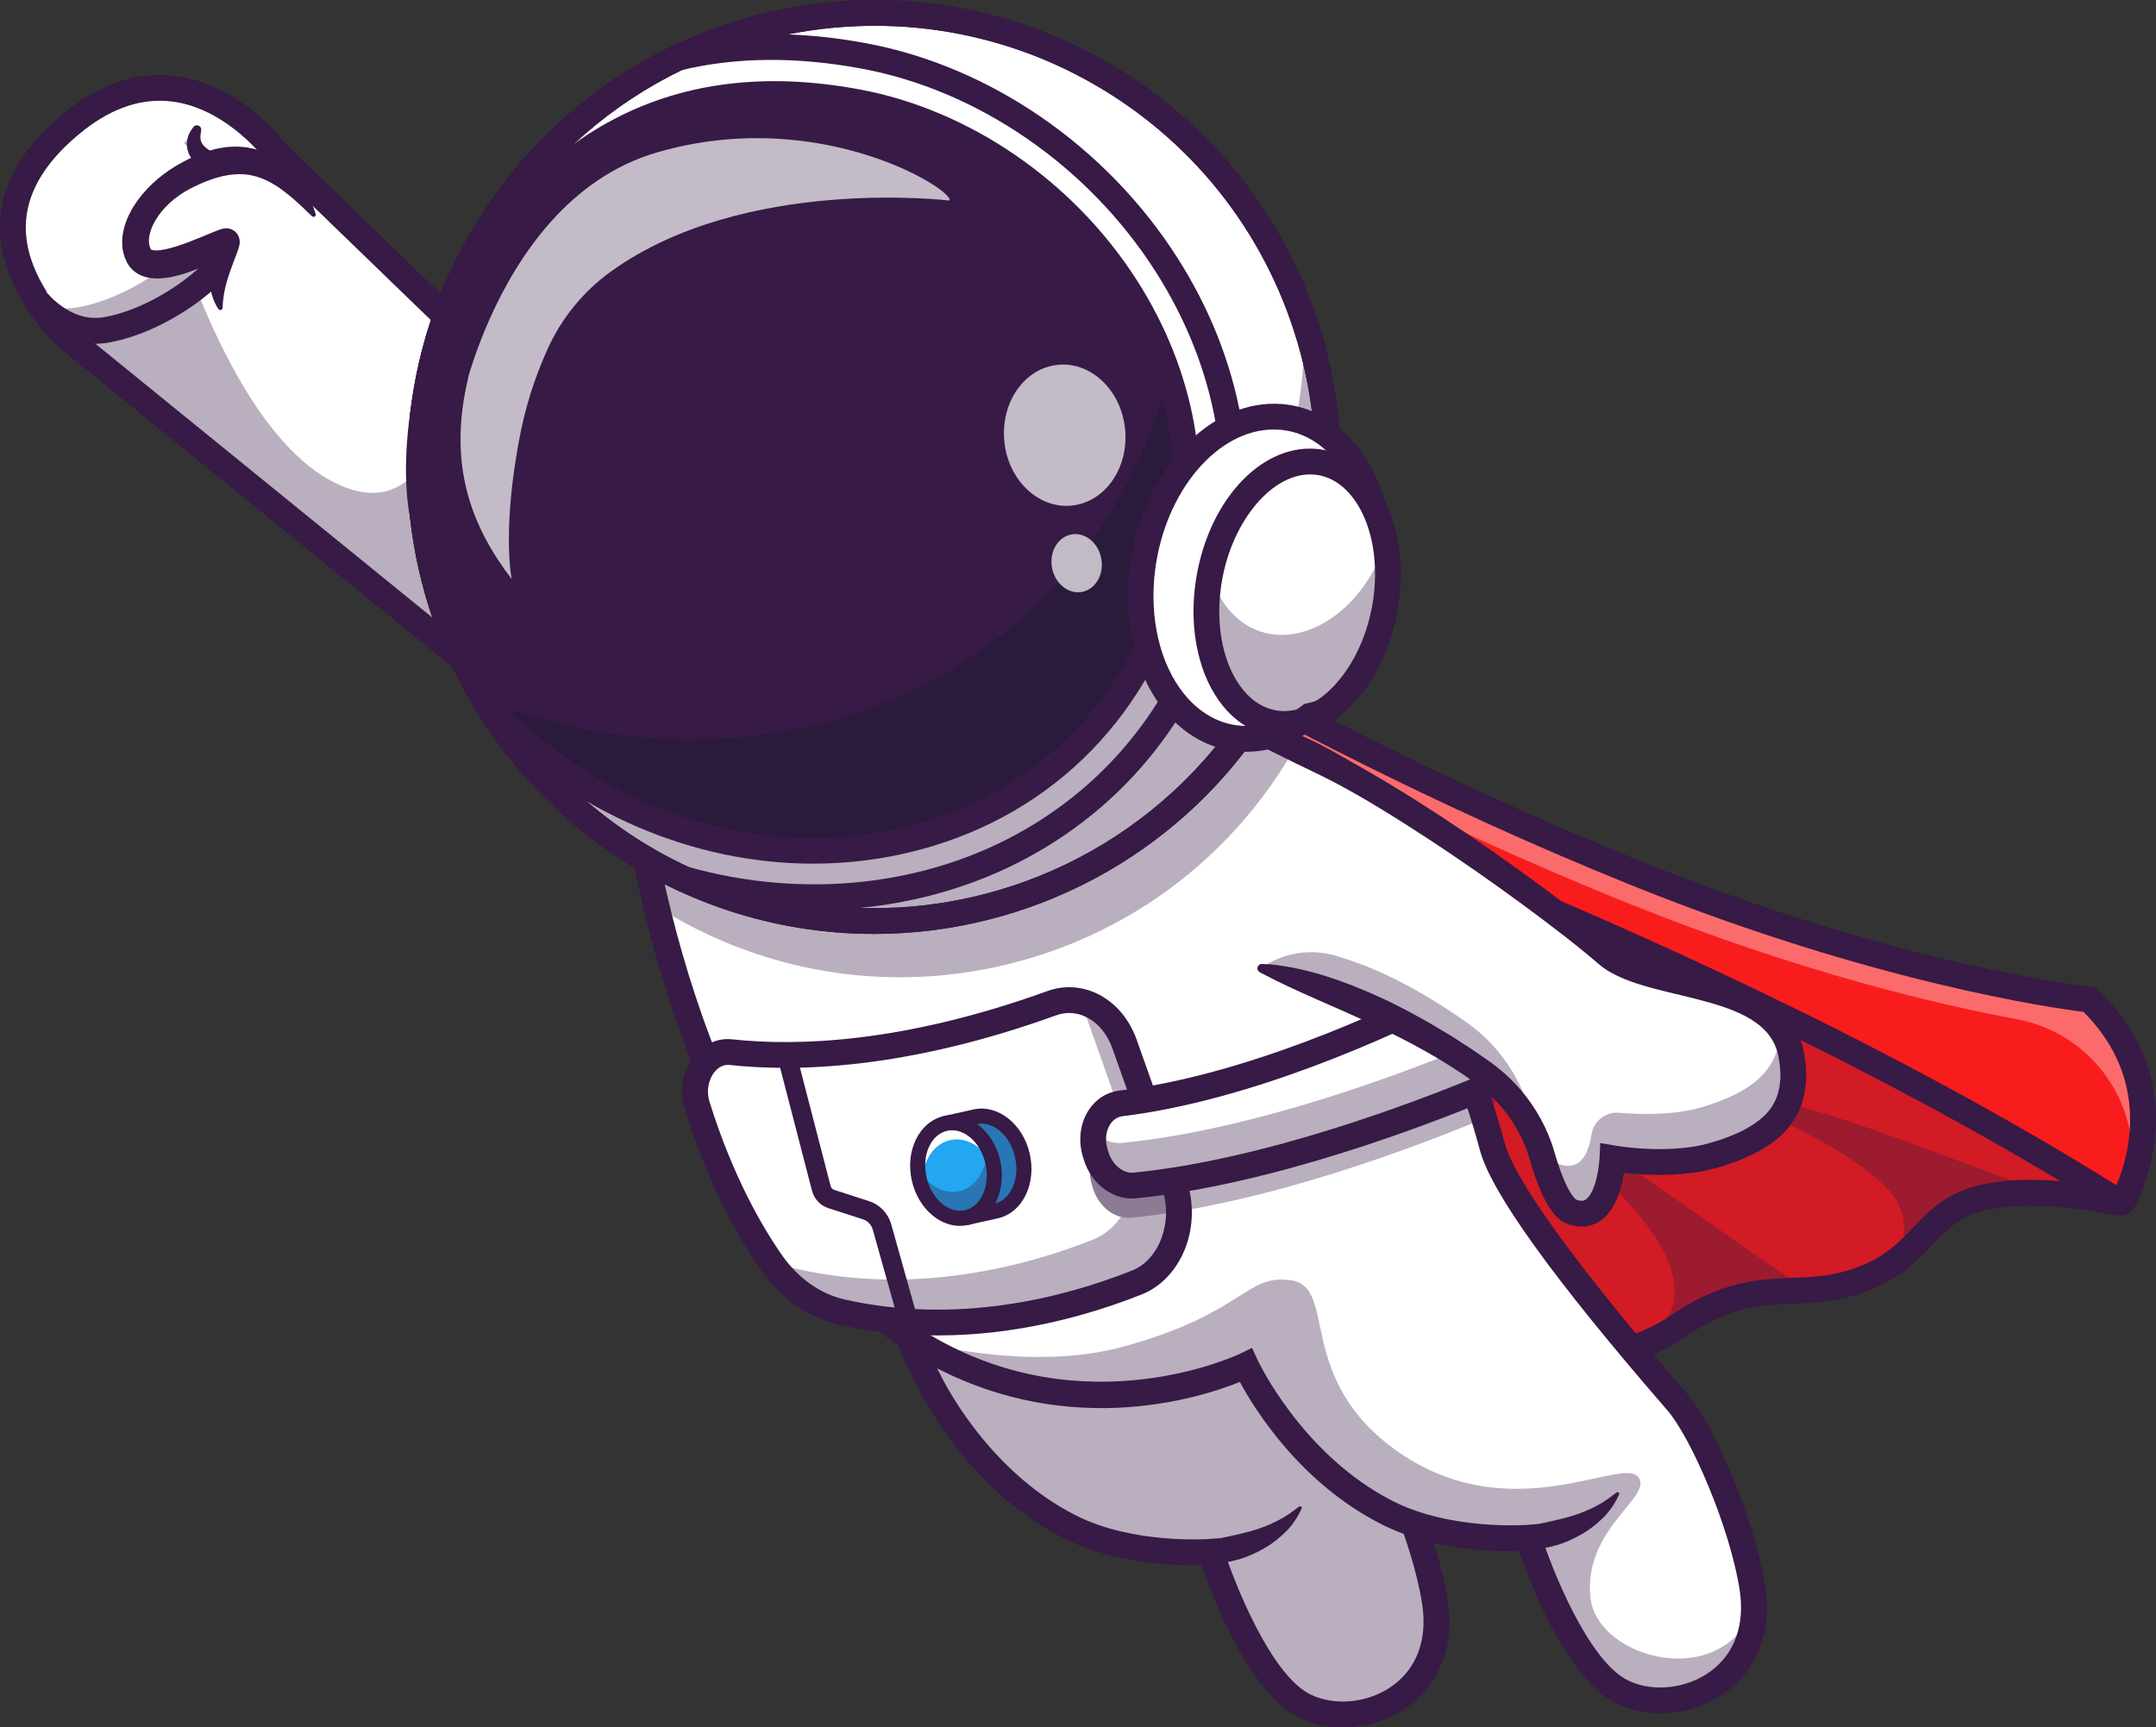 <?xml version="1.0" encoding="UTF-8"?>
<svg id="Layer_2" data-name="Layer 2" xmlns="http://www.w3.org/2000/svg" viewBox="0 0 2856.49 2289.19">
  <rect x="0" y="0" width="2856.49" height="2289.19" fill="#333333" stroke="none"/>
  <defs>
    <style>
      .cls-1 {
        opacity: .35;
      }

      .cls-1, .cls-2, .cls-3 {
        fill: none;
      }

      .cls-2 {
        opacity: .7;
      }

      .cls-4 {
        fill: #f91c1c;
      }

      .cls-5 {
        fill: #fff;
      }

      .cls-6 {
        fill: #111a28;
      }

      .cls-7 {
        fill: #22a7f0;
      }

      .cls-8 {
        fill: #371a45;
      }

      .cls-3 {
        opacity: .2;
      }
    </style>
  </defs>
  <g id="Layer_1-2" data-name="Layer 1">
    <g>
      <path class="cls-4" d="m2801.09,1593.08c-16.4-3.42-51.22-9.91-89.75-11.83-41.27-2.05-86.85,1.11-118.68,18.75-32.25,17.86-47.85,46.05-79.42,69.98-14.61,11.11-32.64,21.27-57.33,29.14-22.04,7.01-41.87,9.36-61.22,10.51-51.69,3.12-99.75-2.18-176.26,50.75-7.65,5.3-16.87,10.34-27.17,15.04-2.86,1.37-5.85,2.65-8.89,3.93-.17.09-.34.17-.47.21-71.51,30.2-182.2,48.1-182.2,48.1l-569.54-889.17,1255.75,462.31,119.57,185.87c2.01,3.16-.73,7.22-4.4,6.41Z"/>
      <g class="cls-3">
        <path class="cls-8" d="m2801.09,1593.08c-16.4-3.42-51.22-9.91-89.75-11.83-41.27-2.05-86.85,1.11-118.68,18.75-32.25,17.86-47.85,46.05-79.42,69.98-14.61,11.11-32.64,21.27-57.33,29.14-22.04,7.01-41.87,9.36-61.22,10.51-51.69,3.12-99.75-2.18-176.26,50.75-7.65,5.3-16.87,10.34-27.17,15.04-2.86,1.37-5.85,2.65-8.89,3.93-.17.09-.34.17-.47.21-71.51,30.2-182.2,48.1-182.2,48.1l-569.54-889.17,1255.75,462.31,119.57,185.87c2.01,3.16-.73,7.22-4.4,6.41Z"/>
      </g>
      <g class="cls-1">
        <path class="cls-8" d="m2711.34,1581.25c-41.27-2.05-86.85,1.11-118.68,18.75-32.25,17.86-47.85,46.05-79.42,69.98,9.7-22.09,19.01-60.02-10.08-91.76-54.85-59.85-168.15-100.14-167.38-110.56,2.43-32.72,240.68,65.96,375.55,113.59Z"/>
      </g>
      <g class="cls-1">
        <path class="cls-8" d="m2394.7,1709.62c-51.69,3.12-99.75-2.18-176.26,50.75-7.65,5.3-16.87,10.34-27.17,15.04-3.2,1.24-6.19,2.52-8.89,3.93-.17.09-.34.17-.47.21,13.2-20.21,51.78-38.32,30.93-100.78-25.67-77.02-140.42-160.24-137.94-170.37,6.66-27.38,189.04,116.16,319.8,201.21Z"/>
      </g>
      <path class="cls-8" d="m1991.36,1846.32l-603.01-941.45,1308.85,481.85,122.66,190.7h0c4.67,7.25,4.53,16.53-.36,23.64-4.88,7.09-13.49,10.52-21.91,8.76-65.67-13.83-151.81-19.74-196.64,5.12-16.12,8.93-27.6,20.91-40.89,34.79-22.11,23.07-47.16,49.23-98.97,65.68-31.65,10.05-58.84,11.14-85.14,12.18-43.71,1.74-85,3.39-147.8,46.85-62.64,43.35-219.09,69.02-225.72,70.09l-11.07,1.79Zm-519.38-874.24l535.98,836.8c36.39-6.59,153.26-29.69,200.73-62.54,70.97-49.11,119.22-51.03,165.88-52.89,25.15-1,48.9-1.95,76.16-10.61,43.5-13.82,63.48-34.67,84.64-56.75,13.94-14.55,28.35-29.59,49-41.04,53.33-29.57,137.55-22.75,190.64-14.17l-100.37-156.04-1202.67-442.76Zm1319.11,623.79s.02.03.03.05l-.03-.05Z"/>
      <path class="cls-4" d="m1593.67,1026.67s680.16,229.1,1217.38,568.66c0,0,86.27-146.29-42.7-270.65,0,0-246.42-25.33-595.35-165.35-338.78-135.95-602.14-291.15-602.14-291.15l22.8,158.49Z"/>
      <g class="cls-1">
        <path class="cls-5" d="m2819.38,1578.22c.47-1.93.93-3.89,1.37-5.9,22.51-102.32-45.93-202.69-148.95-221.72-100.49-18.57-284.35-61.11-511.76-152.37-283.49-113.81-514.18-241.03-581.93-279.52l-7.26-50.54s263.37,155.2,602.18,291.18c348.89,139.99,595.34,165.33,595.34,165.33,102.44,98.77,69.08,211.38,51.01,253.54Z"/>
      </g>
      <path class="cls-8" d="m2809.54,1610.67c-4,0-7.96-1.12-11.4-3.29-528.67-333.23-1203.17-562.25-1209.92-564.52l-9.96-3.36-29.36-204.11,30.65,18.06c2.62,1.55,266.24,156.14,599.83,290.01,342.32,137.37,588.29,163.96,590.73,164.21l5.86.61,4.25,4.09c124.92,120.46,62.05,260.06,48.18,286.82-2.74,5.28-7.59,9.19-13.31,10.74-1.82.49-3.69.73-5.55.73Zm-1200.44-596.77c85.45,29.63,700.09,247.71,1194.92,556.82,16.58-39.04,45.81-139.93-43.48-229.76-40.29-5.02-276.67-38.48-593.89-165.77-270.06-108.38-494.67-230.29-573.88-274.82l16.33,113.54Z"/>
      <path class="cls-5" d="m1156.99,1628c36.05,135.85,72.95,199.9,72.95,199.9,0,0,59.73,130.71,187.46,195.45,82.15,41.65,186.89,33.11,186.89,33.11,0,0,53.54,170.19,124.91,204.66,71.37,34.47,191.14-13.19,171.93-137.97-12.79-83.04-65.05-206.71-99.83-246.81-43.53-50.17-223-257.14-244.55-337.41"/>
      <g class="cls-1">
        <path class="cls-8" d="m1156.99,1628c36.05,135.85,72.95,199.9,72.95,199.9,0,0,59.73,130.71,187.46,195.45,82.15,41.65,186.89,33.11,186.89,33.11,0,0,53.54,170.19,124.91,204.66,71.37,34.47,191.14-13.19,171.93-137.97-12.79-83.04-65.05-206.71-99.83-246.81-43.53-50.17-223-257.14-244.55-337.41"/>
      </g>
      <path class="cls-8" d="m1779.21,2289.19c-20.03,0-39.79-4.16-57.44-12.69-66.55-32.14-114.92-159.41-129.63-202.35-31.93.85-113.83-.77-182.46-35.56-128.02-64.89-189.4-191.04-194.94-202.88-4.38-7.81-39.63-72.84-74.26-203.33-2.42-9.12,3.01-18.48,12.13-20.9,9.11-2.42,18.48,3.01,20.9,12.13,34.9,131.5,70.89,195.14,71.25,195.76l.73,1.41c.57,1.24,59.03,126.17,179.64,187.31,76.96,39.01,176.77,31.39,177.77,31.32l13.59-1.11,4.1,13.01c14.3,45.39,63.02,168.8,116.04,194.4,32.96,15.92,77.92,10.81,109.33-12.42,31.75-23.48,45.34-61.68,38.27-107.56-12.65-82.17-64.14-201.66-95.85-238.21-149.67-172.54-233.16-288.33-248.14-344.18-2.45-9.11,2.96-18.49,12.08-20.93,9.12-2.44,18.49,2.96,20.93,12.08,7.67,28.59,49.18,109.57,240.95,330.64,38.84,44.77,91.23,173.66,103.82,255.41,12.27,79.66-27.15,122.06-51.73,140.24-25.28,18.7-56.49,28.4-87.08,28.4Z"/>
      <path class="cls-5" d="m1174.46,984.29L365.84,202.14S249.23,42.16,100.4,159.32c-146.08,114.99-66.13,230.68-14.84,285.07l757.52,615.67s60.63,533.53,380.23,723.58c217.19,129.15,427.28,25.58,427.28,25.58,0,0,59.73,130.71,187.46,195.45,82.16,41.65,186.89,33.11,186.89,33.11,0,0,53.54,170.19,124.91,204.66,71.37,34.47,191.14-13.19,171.93-137.97-12.79-83.04-65.05-206.71-99.83-246.81-43.53-50.17-223-257.14-244.55-337.41-116.59-434.36-440.46-627.54-440.46-627.54l-362.47,91.57Z"/>
      <path class="cls-5" d="m2323.83,2129.43c.68,106.07-107.61,145.08-174,112.99-71.34-34.43-124.91-204.63-124.91-204.63,0,0-104.71,8.54-186.86-33.11-127.73-64.76-187.46-195.44-187.46-195.44,0,0-210.1,103.55-427.28-25.59-3.25-1.92-6.49-3.93-9.7-5.94-208.3-130.51-303.74-407.85-344.11-576.93-19.95-83.56-26.44-140.72-26.44-140.72l-113.17-91.98-109.49-88.99L85.57,444.39c-.73-.77-1.45-1.54-2.18-2.35-51.35-55.28-127.01-169.34,17-282.72,148.84-117.18,265.46,42.81,265.46,42.81l270.54,261.7,538.06,520.46,362.48-91.55s41.22,24.61,99.54,75.96c18.11,15.93,37.89,34.47,58.57,55.66,81.85,83.73,178.18,208.9,244.31,379.48,14.18,36.7,27.04,75.49,38.02,116.41,21.57,80.27,201.04,287.25,244.57,337.4,34.77,40.11,87.06,163.79,99.84,246.84,1.37,8.67,2.01,17,2.05,24.95Z"/>
      <g class="cls-1">
        <path class="cls-8" d="m2323.83,2129.43c.68,106.07-107.61,145.08-174,112.99-71.34-34.43-124.91-204.63-124.91-204.63,0,0-104.71,8.54-186.86-33.11-127.73-64.76-187.46-195.44-187.46-195.44,0,0-210.1,103.55-427.28-25.59-3.25-1.92-6.49-3.93-9.7-5.94,73.05,17.22,181,32.72,275.54,6.62,161.14-44.43,161.14-97.23,222.23-87.49,61.13,9.7,3.8,131.41,141.02,227.1,147.94,103.21,293.61,7.39,317.36,32.64,23.8,25.25-73.09,68.27-62.5,161.14,9.31,81.38,175.58,124.78,216.55,11.71Z"/>
      </g>
      <g class="cls-1">
        <path class="cls-8" d="m729.91,968.09L85.57,444.39c-.73-.77-1.45-1.54-2.18-2.35l133.29-188.95s86.68,338.51,244.23,394.05c125.43,44.21,142.51-169.43,142.51-169.43l126.49,490.38Z"/>
      </g>
      <path class="cls-8" d="m2199.85,2270.52c-20.03,0-39.79-4.16-57.44-12.69-66.55-32.14-114.92-159.41-129.63-202.35-31.91.9-113.82-.77-182.46-35.56-107-54.24-167.45-151.27-187.65-188.58-53.73,21.74-237.03,80.61-428.09-33-169.51-100.8-266.14-296.05-317.36-442.09-48.64-138.69-66.33-257.46-70.24-287.24L73.9,456.94l-.78-.82C21.56,401.44-3.58,344.03.41,290.09c3.85-52,33.94-100.52,89.42-144.19,46.55-36.65,95.14-51.77,144.4-44.99,81.75,11.27,136.42,79.34,144.46,89.9l800.81,774.59,360.1-90.97,6.08,3.63c3.39,2.02,84.16,50.73,180.26,153.91,88.49,95.02,206.81,256.1,267.95,483.87,7.68,28.61,49.19,109.6,240.95,330.64,38.84,44.77,91.23,173.66,103.82,255.41,12.26,79.66-27.15,122.06-51.73,140.24-25.28,18.7-56.49,28.4-87.07,28.4Zm-162.73-250.85l4.1,12.99c14.3,45.39,63.03,168.8,116.04,194.4,32.96,15.92,77.92,10.81,109.33-12.42,31.75-23.48,45.34-61.68,38.28-107.57-12.65-82.17-64.14-201.66-95.85-238.21-149.66-172.51-233.15-288.31-248.15-344.18-104.77-390.34-383.09-585-426.9-613.6l-364.56,92.1L352.9,213.39l-.87-1.19c-.48-.65-50.4-67.63-122.69-77.47-39.63-5.41-79.47,7.39-118.37,38.02-47.63,37.5-73.36,77.83-76.48,119.86-4.09,55.28,31.66,106.09,62.73,139.25l762.04,619.35.79,6.93c.6,5.25,63.47,527.37,371.99,710.83,206.25,122.64,408.99,25.92,411.01,24.93l15.76-7.72,7.31,15.95c.57,1.24,59.03,126.17,179.64,187.31,76.71,38.88,176.78,31.4,177.78,31.31l13.57-1.09Z"/>
      <path class="cls-5" d="m1561.92,1605.3c.51,41.35-21.02,80.53-55.75,94.28-87.02,34.52-233.34,74.46-390.29,39.3-36.48-8.16-69.51-30.97-93.47-65.19-29.01-41.44-67.75-109.41-98.77-208.69-11.28-36.14,12.77-74.12,44.6-70.7,78.82,8.54,225.05,7.56,425.28-64.89,38.92-14.1,80.4,9.18,96.42,54.34l40.33,113.55,25.12,70.79c4.32,12.17,6.45,24.78,6.54,37.21Z"/>
      <g class="cls-1">
        <path class="cls-8" d="m1561.92,1605.3c.51,41.35-21.02,80.53-55.75,94.28-87.02,34.52-233.34,74.46-390.29,39.3-36.48-8.16-69.51-30.97-93.47-65.19-1.75-2.48-3.5-5.04-5.3-7.73,12.82,7.48,26.53,12.9,40.75,16.06,157,35.16,303.31-4.78,390.33-39.3,14.99-5.94,27.51-16.62,36.91-30.12-16.4-4.23-30.89-18.41-36.95-37.64l-1.15-3.63c-9.95-31.44,6.24-63.01,33.96-66.39,4.53-.56,9.06-1.15,13.59-1.79l-62.5-176.01c25.12,6.02,47.21,26.44,57.89,56.6l40.33,113.55,25.12,70.79c.56,1.54,1.03,3.03,1.5,4.57.38,1.24.77,2.48,1.07,3.72.73,2.52,1.28,5.08,1.79,7.6.21,1.07.43,2.18.6,3.29.26,1.32.43,2.65.6,4.02.21,1.54.38,3.12.51,4.66.17,1.58.26,3.12.34,4.7.09,1.54.13,3.12.13,4.66Z"/>
      </g>
      <path class="cls-8" d="m1242.27,1769.72c-41.89,0-85.56-4.17-130.13-14.16-40.73-9.12-77.57-34.72-103.72-72.09-28.38-40.54-68.95-110.47-101.07-213.36-7.75-24.83-2.76-52.18,13.03-71.4,12.84-15.62,30.96-23.4,49.69-21.39h0c84.59,9.16,225.73,5.48,417.65-63.98,21.37-7.74,44.54-6.61,65.24,3.16,24.21,11.44,43.07,33.28,53.09,61.51l65.45,184.37c21.88,61.63-5.15,131.74-59.02,153.1-68.49,27.16-163.54,54.24-270.21,54.24Zm-278.01-358.54c-8.55,0-14.55,5.66-17.48,9.23-8.43,10.26-11.1,25.77-6.81,39.51,30.82,98.71,69.46,165.39,96.45,203.95,21.25,30.36,50.8,51.08,83.19,58.34,149.58,33.51,289.36-2.44,380.28-38.5,36.62-14.52,55.03-65.87,39.41-109.89l-65.45-184.37c-6.96-19.59-19.56-34.53-35.48-42.05-12.59-5.94-26.08-6.61-39.01-1.93-198.08,71.68-344.78,75.35-432.96,65.82-.73-.08-1.44-.12-2.13-.12Z"/>
      <g class="cls-1">
        <path class="cls-8" d="m1907.95,1361.79c-78.37,39.57-258.55,122.63-426.97,143.16-27.75,3.38-43.94,34.93-33.98,66.39l1.15,3.65c7.78,24.55,29.18,40.86,50.91,38.72,175.71-17.3,375.27-93.43,459.41-128.28,22.53-9.33,32.22-38.97,21.48-65.7l-11.53-28.73c-10.88-27.09-38.35-40.37-60.47-29.2Z"/>
      </g>
      <path class="cls-5" d="m1912.22,1319.07c-78.37,39.57-258.55,122.63-426.97,143.16-27.75,3.38-43.94,34.93-33.98,66.39l1.15,3.65c7.78,24.54,29.18,40.86,50.91,38.72,175.71-17.3,375.27-93.43,459.41-128.28,22.53-9.33,32.22-38.97,21.48-65.7l-11.53-28.73c-10.88-27.09-38.35-40.37-60.47-29.2Z"/>
      <path class="cls-8" d="m1499.55,1588.26c-27.73,0-53.83-20.59-63.41-50.83l-1.16-3.65c-6.79-21.45-4.14-44.7,7.09-62.18,9.59-14.92,24.19-24.27,41.1-26.34,168.01-20.49,350.62-105.75,421.34-141.45h0c13.78-6.96,29.6-7.68,44.54-2.05,17.51,6.6,31.9,21.23,39.49,40.14l11.54,28.73c14.26,35.51.44,74.92-30.8,87.86-79.79,33.05-284.76,111.83-464.27,129.5-1.82.18-3.65.27-5.46.27Zm420.37-253.94c-72.32,36.52-259.25,123.73-432.61,144.87-8.51,1.04-13.67,6.5-16.49,10.89-5.8,9.03-7.02,21.5-3.26,33.38l1.15,3.65c5.27,16.64,19.4,28.21,32.95,26.87,174.95-17.22,376.15-94.6,454.54-127.06,13.78-5.71,19.35-25.65,12.16-43.55l-11.54-28.73c-4.03-10.04-11.26-17.66-19.84-20.9-4.15-1.56-10.49-2.74-17.07.58h0Z"/>
      <g class="cls-1">
        <path class="cls-8" d="m1451.27,1528.59l1.15,3.66c7.8,24.53,29.19,40.87,50.92,38.75,175.71-17.34,375.3-93.46,459.42-128.27,22.52-9.36,32.2-38.97,21.45-65.69l-11.54-28.78c-.29-.77-.63-1.52-.96-2.21-.98,17.94-10.4,33.82-25.78,40.27-84.13,34.81-283.69,111-459.42,128.27-13.64,1.36-27.17-4.61-37.24-15.32-1.73,9.16-1.18,19.28,2,29.34Z"/>
      </g>
      <path class="cls-5" d="m49.76,399.53s36.47,46.02,88.41,38.03c86.33-13.28,206.57-105.64,181.84-170.64-20.53-53.96-79.44-54.06-58.57-96.19"/>
      <g class="cls-1">
        <path class="cls-8" d="m138.15,437.55c-51.95,7.99-88.39-38.02-88.39-38.02l.09-.09c13.93,6.84,31.06,11.28,50.32,8.33,86.34-13.29,206.59-105.6,181.86-170.62-8.8-23.15-24.69-36.4-38.32-47.29l17.73-19.14c-20.89,42.16,38.02,42.25,58.57,96.21,24.74,64.98-95.52,157.34-181.86,170.62Z"/>
      </g>
      <path class="cls-8" d="m63.15,388.92l1.79,2.03c.7.78,1.45,1.57,2.23,2.35,1.5,1.58,3.16,3.1,4.79,4.6,3.32,2.97,6.8,5.79,10.43,8.3,7.23,5.08,14.98,9.13,22.92,11.71,7.95,2.6,16.06,3.7,24.12,3.32l6.04-.54,6.81-1.22c4.56-.98,9.12-2.03,13.67-3.36,18.23-5.21,36.17-13.02,53.21-22.42,17.03-9.43,33.31-20.44,47.99-32.96,14.62-12.48,28.14-26.46,37.27-41.94,4.56-7.68,7.91-15.68,9.54-23.25,1.66-7.63,1.29-14.45-.59-20.64-.3-1.41-1.24-3.56-1.91-5.43-.87-1.85-1.63-3.75-2.63-5.53-1.89-3.63-3.92-7.22-6.47-10.62-4.95-6.9-11.2-13.38-18.33-20.43-3.55-3.56-7.49-7.06-11.33-11.32-3.81-4.29-8.06-8.81-11.22-15.25-1.64-3.07-2.83-6.76-3.53-10.4-.57-3.74-.48-7.51.19-10.94,1.3-6.94,4.64-12.24,8.16-16.73,1.98-2.53,5.63-2.97,8.16-.99,1.78,1.39,2.53,3.61,2.12,5.69l-.07.36c-.93,4.73-1.32,9.28-.51,12.68.82,3.43,2.32,5.53,4.73,7.88,4.83,4.72,13.5,9.65,22.25,15.54,8.91,5.8,18.18,13.04,26.2,22.16,4,4.54,7.72,9.53,10.86,14.88,1.62,2.65,2.97,5.44,4.38,8.21,1.22,2.91,2.57,5.41,3.57,8.98,4.48,13.4,4.26,27.94.93,40.26-3.26,12.45-8.79,23.29-15,33.11-12.58,19.59-28.02,35.6-44.64,49.79-16.65,14.18-34.65,26.34-53.62,36.85-18.99,10.46-39.01,19.25-60.37,25.37-5.33,1.55-10.79,2.83-16.3,4l-8.39,1.5-9.33.89c-12.49.64-25.06-1.16-36.66-4.98-11.63-3.8-22.28-9.47-31.88-16.2-4.83-3.34-9.36-7.02-13.71-10.91-2.16-1.98-4.29-3.95-6.34-6.09-1.03-1.04-2.06-2.12-3.08-3.25-1.07-1.17-1.92-2.13-3.28-3.78-5.97-7.3-4.89-18.05,2.41-24.02,7.13-5.83,17.55-4.94,23.6,1.91l.78.89Z"/>
      <path class="cls-5" d="m415.79,285.01c-49.95-82.88-106.91-87.64-173.78-49.84-48.78,27.58-73.64,76.03-57.73,104.3,19.12,33.99,112.92-22.42,115.95-19.73,3.03,2.69-20.57,48.71-8.09,88.98"/>
      <path class="cls-8" d="m413.35,286.48c-4.46-3.97-8.63-8-12.63-12.06l-6.37-5.68c-2.07-1.9-4.01-3.91-6.15-5.68-8.61-6.96-16.83-13.91-25.74-18.85-4.24-2.9-8.88-4.62-13.18-6.88-4.57-1.5-8.89-3.53-13.49-4.31-8.98-2.33-18.19-2.79-27.63-1.68-4.67.25-9.49,1.48-14.25,2.32-4.78,1.48-9.63,2.41-14.46,4.36-9.68,3.19-19.34,7.86-28.87,12.72-17.9,9.7-34.07,23.65-44.09,40.37-5.06,8.21-8.3,17.18-9.11,25.1-.18,3.86-.11,7.57,1,10.37.24,1.6,1.24,2.64,1.68,4,.28.35.28.18.45.3.28.15,2.6.97,6.34.93,3.67.03,8.23-.57,12.93-1.6,9.52-1.99,19.67-5.5,29.85-9.28,10.25-3.83,20.4-8.23,31.19-12.62,2.75-1.13,5.41-2.24,8.75-3.5.88-.32,1.77-.65,3.06-1.05l1.04-.31,1.55-.39c.6-.14,1.84-.36,2.73-.44,1.19-.11,2.47-.11,3.7,0,.21.02,1.38.07,3.81.81,1.96.64,3.87,1.69,5.43,2.92,1.49,1.22,1.72,1.58,2.57,2.56.7.85,1.33,1.79,1.88,2.77,1.08,1.81,1.85,4.64,1.81,4.77.3,1.46.46,3,.46,4.45l-.13,1.91c-.06.66-.16,1.31-.22,1.57-.3,1.63-.59,2.64-.88,3.66-1.12,3.62-2.1,6.22-3.12,8.95l-3,7.81c-7.77,20.44-14.64,39.88-15.39,63.11v.09c-.06,1.65-1.43,2.94-3.08,2.88-.98-.03-1.84-.54-2.36-1.29-7.16-10.39-10.64-23.25-11.81-35.88-1.11-12.69.1-25.38,2.38-37.38l3.54-16.46c.05-.39.08-.78,0-.57.01-.09-.05.2-.09.5-.03.28-.05.56-.04.84-.04,1.1.08,2.28.35,3.38l.42,1.51c.3.93.7,1.87,1.2,2.77.5.9,1.09,1.76,1.74,2.53.81.91,1.02,1.16,2.42,2.35,1.47,1.2,3.3,2.21,5.18,2.82,2.34.7,3.44.73,3.55.76,1.04.12,2.15.12,3.16,0,.54-.02,1.42-.19,1.67-.25l.5-.11v.02s-.97.47-.97.47l-7.06,3.5c-10.15,5.27-20.96,10.51-32.17,15.17-11.25,4.68-22.99,8.75-36.07,11.46-6.58,1.26-13.53,2.2-21.4,1.97-7.7-.31-17.23-1.75-26.5-8.25-4.51-3.24-8.47-7.79-10.98-12.49-1.78-3.95-3.81-7.93-4.63-12.05-2.36-8.26-2.2-16.33-1.44-23.89,2.01-15.03,7.88-27.83,14.84-39.22,14.37-22.57,33.93-39.94,55.88-53.24,10.75-6.07,21.6-12.15,33.73-16.53,5.86-2.46,12.28-4.14,18.57-5.85,3.22-.73,6.56-1.23,9.83-1.83,1.66-.26,3.27-.63,4.96-.78l5.11-.29c6.75-.62,13.69-.09,20.55.51,6.82,1.33,13.68,2.49,20.12,5.05,3.27,1.1,6.52,2.26,9.49,3.95,3.02,1.58,6.1,3.06,8.99,4.79,5.47,3.85,11.13,7.46,15.69,12.09,9.8,8.64,17.19,18.93,23.63,29.37,3.07,5.31,5.73,10.8,8.33,16.24,2.25,5.63,4.34,11.29,6.14,17,.49,1.54-.37,3.19-1.92,3.67-1.02.32-2.08.06-2.82-.6l-.14-.13Z"/>
      <path class="cls-8" d="m1603.42,2041.48c4.34-1.18,9.86-2.25,14.86-3.35l15.36-3.31c10.2-2.37,20.46-4.66,30.51-7.86,10.1-3.11,19.77-7.27,29.35-12.14,9.67-4.83,18.39-11.21,27.55-18.26l.13-.1c.96-.74,2.33-.56,3.07.4.51.66.58,1.51.27,2.22-4.8,10.79-11.57,21.18-20.14,29.92-8.59,8.64-18.33,16.47-28.97,22.55-10.61,6.13-21.82,11.37-33.54,14.75-5.85,1.72-11.79,3.13-17.85,3.98-6.15.96-11.88,1.42-18.84,1.14-8.29-.34-14.74-7.33-14.4-15.62.27-6.71,4.9-12.21,11.04-13.89l1.62-.44Z"/>
      <path class="cls-8" d="m2024.06,2022.81c4.34-1.18,9.86-2.25,14.86-3.35l15.36-3.31c10.2-2.37,20.46-4.66,30.51-7.86,10.1-3.11,19.77-7.27,29.35-12.14,9.67-4.83,18.39-11.21,27.55-18.26l.13-.1c.96-.74,2.33-.56,3.07.4.51.66.58,1.51.26,2.22-4.79,10.79-11.57,21.18-20.14,29.92-8.59,8.64-18.33,16.47-28.97,22.55-10.61,6.13-21.82,11.37-33.55,14.75-5.85,1.72-11.79,3.13-17.85,3.98-6.15.96-11.89,1.42-18.84,1.14-8.29-.34-14.74-7.33-14.4-15.62.27-6.7,4.9-12.2,11.04-13.89l1.62-.44Z"/>
      <path class="cls-5" d="m2270.73,1531.01c-60.15,17.52-134.4,3.8-134.4,3.8,0,0-3.2,88.47-52.97,71.43-16.06-5.51-29.43-38.28-38.75-69.63-13.97-46.86-42.34-88.3-82.06-116.8-7.69-5.51-15.42-10.85-23.2-15.98-130.55-86.38-268.84-120.85-268.84-120.85l-21.4-197.58-12.64-116.71-.6-5.47c22.77,4.36,49.94,14.14,79.71,27.68,149.78,67.97,364.7,230.26,412.2,272.55,56.99,50.75,226.71,30.63,245.6,134.57,13.11,72.15-22.98,109.83-102.66,132.99Z"/>
      <g class="cls-1">
        <path class="cls-8" d="m2270.73,1531.01c-60.15,17.52-134.4,3.8-134.4,3.8,0,0-3.2,88.47-52.97,71.43-16.06-5.51-29.43-38.28-38.75-69.63-13.97-46.86-42.34-88.3-82.06-116.8-7.69-5.51-15.42-10.85-23.2-15.98-130.55-86.38-268.84-120.85-268.84-120.85h0c28.95-20.3,65.54-26.39,99.46-16.4,36.54,10.76,86.04,30.2,152.03,73.86,7.78,5.13,15.51,10.47,23.2,15.98,39.73,28.49,68.1,69.93,82.07,116.8,9.31,31.36,22.68,64.12,38.75,69.63,28.73,9.84,38.97-15.82,42.5-39.27,2.66-17.72,18.54-30.42,36.39-28.95,29.7,2.45,73.07,3.3,108.48-7.01,68.52-19.91,104.79-50.54,105.3-104.62,7.13,9.83,12.22,21.36,14.7,35.03,13.11,72.15-22.98,109.83-102.66,132.99Z"/>
      </g>
      <path class="cls-8" d="m1671.88,1277.46c14.36.33,28.12,2.44,41.86,5.05,13.68,2.71,27.18,6.16,40.45,10.28,26.49,8.39,52.4,18.6,77.6,30.4,12.69,5.7,24.99,12.26,37.34,18.65l18.25,10.18,9.11,5.11,8.97,5.38,17.95,10.72,17.58,11.36,8.79,5.67,8.61,5.97,17.22,11.96c23.85,17.29,44.52,39.32,59.92,64.57,7.74,12.6,14.28,25.96,19.32,39.88,1.26,3.48,2.5,6.97,3.55,10.52l3,9.95c1.9,6.29,3.93,12.5,6.11,18.57,4.37,11.96,9.56,24.03,15.62,32.44.74.97,1.48,2.05,2.2,2.75l1.05,1.2c.33.26.64.53.94.82.66.74,1,.64,1.38,1.09.26-.1-.21.06,1.23.38,4.16,1.19,7.02,1.22,9.03.31,2.11-.68,4.74-2.91,7.32-6.72,2.55-3.8,4.84-8.8,6.62-14.28,1.82-5.46,3.19-11.39,4.26-17.44,1.03-5.93,1.81-12.59,2.08-18.04l.98-19.43,19.2,3.24c11.05,1.87,23.41,3.22,35.22,3.98,11.94.76,23.9,1.09,35.74.64,11.84-.43,23.55-1.51,34.98-3.36,11.42-1.9,22.1-5,33.65-8.73,22.26-7.57,43.55-17.53,58.59-31.92,7.35-7.26,12.92-15.52,16.39-24.82,3.51-9.28,4.94-19.6,4.9-30.39-.38-5.47-.48-10.91-1.5-16.51-.72-5.78-1.78-10.61-3.32-15.41-3.07-9.56-8.18-18.06-15.15-25.45-13.96-14.87-35.07-24.82-57.4-32.31-22.48-7.53-46.5-12.87-70.97-18.83-12.25-2.99-24.66-6.11-37.2-10.01-12.52-3.93-25.25-8.55-37.83-15.47l-4.7-2.65-4.64-3.07c-3.12-1.92-6.07-4.54-9.05-6.91l-6.93-5.98-6.99-5.87c-9.44-7.8-19.13-15.48-28.85-23.12-19.52-15.22-39.36-30.15-59.38-44.83-40.05-29.36-80.79-57.81-122.28-85.02-41.54-27.07-83.51-53.55-127.11-76.48-21.92-11.24-44.25-21.31-65.89-32.32-21.93-10.68-42.95-21.52-64.92-34.38l-.24-.14c-2.83-1.66-3.79-5.3-2.13-8.13.99-1.69,2.72-2.71,4.53-2.91,6.63-.68,13.51-1.03,20.04-.4,3.28.3,6.62.49,9.91.91,3.25.45,6.45,1.08,9.68,1.67,12.9,2.45,25.23,6.41,37.23,11.03,24.14,8.97,46.42,21.48,68.4,34.04,22,12.55,43.95,25,65.47,38.14,21.54,13.08,42.75,26.62,63.78,40.4,42.05,27.58,83.23,56.34,123.74,86.04,20.25,14.86,40.33,29.97,60.2,45.46,9.92,7.79,19.8,15.61,29.61,23.73l7.36,6.18,7.25,6.25c3.7,3.01,7.67,6,12.46,8.47,18.83,10.29,42.73,16.29,66.57,22.17,24.03,5.87,48.87,11.32,73.79,19.64,12.44,4.19,24.94,9.13,37.12,15.68,12.14,6.53,24.06,14.78,34.25,25.58,10.2,10.72,18.27,24.13,22.8,38.36,2.29,7.06,3.82,14.52,4.64,21.11,1.19,6.71,1.44,13.78,1.84,20.77.11,14.16-1.77,28.97-7.1,43.07-5.24,14.11-14.03,26.97-24.5,37.19-21.38,20.26-46.84,31.28-71.57,39.84-6.35,1.88-12.25,4.09-18.98,5.69-6.6,1.85-13.21,3.08-19.82,4.33-13.22,2.15-26.42,3.34-39.54,3.82-13.12.49-26.16.13-39.14-.69-13.1-.88-25.61-2.18-39.18-4.48l20.18-16.19c-.42,8.19-1.3,15.12-2.56,22.65-1.31,7.4-2.99,14.82-5.49,22.32-2.47,7.49-5.7,15.12-10.75,22.69-5.01,7.39-12.51,15.38-23.33,19.46-5.26,2.12-11.01,2.97-16.33,2.91-2.67-.05-5.31-.22-7.72-.71-2.55-.35-4.83-.98-7.09-1.66-1.92-.41-5.4-1.91-8.27-3.38-2.38-1.54-5.12-3.24-6.86-4.95l-2.87-2.61-2.38-2.61c-1.66-1.77-2.88-3.49-4.2-5.24-5.05-6.96-8.61-13.8-11.83-20.61-3.17-6.81-5.9-13.6-8.35-20.38-2.44-6.78-4.65-13.56-6.7-20.35l-2.91-9.67c-.87-3.01-1.93-5.95-3-8.89-4.25-11.77-9.79-23.08-16.35-33.75-13.06-21.41-30.51-40.02-50.86-54.79-43.24-31.31-90.51-57.08-139.31-79.27-48.51-23.09-98.49-42.13-147.1-68.07l-.13-.07c-2.84-1.52-3.92-5.05-2.4-7.9,1.07-2.01,3.16-3.13,5.29-3.09Z"/>
      <g class="cls-1">
        <path class="cls-8" d="m1715.58,990.9c-3.55,6.19-7.22,12.35-10.98,18.45-3.12,5.04-6.32,10.08-9.57,14.99-14.18,21.57-29.52,41.91-45.92,61.05-122.18,142.6-301.65,216.72-482.31,209.16-11.49-.51-22.98-1.32-34.47-2.48-31.57-3.16-63.05-8.84-94.15-17.13-25.72-6.88-51.26-15.51-76.34-25.97-29.13-12.13-57.63-26.66-85.31-43.74-2.35-1.45-4.66-2.95-7.01-4.44-19.95-83.56-26.44-140.72-26.44-140.72l-113.17-91.98-109.49-88.99c-43.15-133.03-39.9-280.33,15.98-415.28l538.06,520.46,362.48-91.55s41.22,24.61,99.54,75.96l-.6-5.47c22.77,4.36,49.94,14.14,79.71,27.68Z"/>
      </g>
      <g class="cls-2">
        <path class="cls-5" d="m641.28,445.12c-11.12,27.87-18.86,53.23-24.02,72.72,5.35-25.55,13.49-49.88,24.02-72.72Z"/>
      </g>
      <g>
        <path class="cls-5" d="m585.1,801.13c30.4,95.88,84.87,184.56,161.5,256.29,15.63,14.62,32.12,28.53,49.52,41.63,8.45,6.4,17.19,12.6,26.11,18.68,26.97,18.18,54.87,33.86,83.49,47.11,24.63,11.48,49.82,21.11,75.28,29.01,30.74,9.54,61.97,16.46,93.36,20.89,11.45,1.58,22.91,2.85,34.38,3.81,209.9,17.19,422.66-76.42,548.71-263.5,185.73-275.55,112.87-649.48-162.63-835.2-53.09-35.73-109.84-61.99-168.19-78.9-6.8-2.04-13.69-3.89-20.6-5.6-18.47-4.68-37.05-8.47-55.7-11.34-43.14-6.63-86.66-8.46-129.71-5.68-43.04,2.73-85.72,10.09-127.12,21.89-13.17,3.75-26.21,7.92-39.14,12.59-19.37,7-38.4,14.93-57.07,23.96-93.06,44.68-175.83,113.95-237.68,205.76-106.85,158.5-128.1,349.53-74.5,518.6Z"/>
        <g class="cls-1">
          <path class="cls-8" d="m1657.44,955.04c-126.03,187.11-338.82,280.72-548.72,263.5-11.47-.95-22.92-2.22-34.36-3.8-31.4-4.42-62.62-11.36-93.37-20.88-25.46-7.91-50.66-17.53-75.27-29-28.63-13.25-56.52-28.93-83.51-47.11-8.89-6.11-17.64-12.28-26.11-18.67-17.4-13.12-33.86-27.06-49.51-41.66-76.62-71.74-131.12-160.39-161.51-256.3-16.71-52.67-26.15-107.5-27.99-162.81,31.09,90.84,84.05,174.66,157.15,243.11,15.61,14.65,32.1,28.54,49.51,41.66,8.43,6.4,17.18,12.57,26.11,18.67,27,18.18,54.88,33.86,83.48,47.12,24.65,11.46,49.82,21.09,75.27,29,30.74,9.52,62,16.45,93.37,20.88,11.47,1.58,22.93,2.84,34.39,3.79,209.89,17.22,422.65-76.38,548.72-263.5,73.57-109.13,106.52-233.7,102.43-355.87,59.09,172.3,39.56,369.23-70.08,531.86Z"/>
        </g>
        <path class="cls-8" d="m1157.9,1237.66c-16.8,0-33.65-.68-50.56-2.07-11.76-.99-23.63-2.3-35.32-3.91-32.69-4.62-65-11.85-96.1-21.5-26.57-8.23-52.62-18.27-77.43-29.84-29.58-13.7-58.47-30-85.82-48.43-10.1-6.88-18.86-13.16-26.88-19.23-17.49-13.17-34.62-27.57-50.87-42.77-76.79-71.89-134.23-163.04-166.11-263.6h0c-57.51-181.38-29.58-375.77,76.62-533.31,61.4-91.14,145.93-164.31,244.46-211.62,18.62-9,38.37-17.29,58.65-24.63,13.05-4.7,26.59-9.06,40.27-12.95,42.57-12.14,86.56-19.71,130.71-22.51,44.57-2.88,89.46-.91,133.39,5.85,19.12,2.94,38.4,6.87,57.3,11.67,7.53,1.86,14.54,3.76,21.31,5.79,60.94,17.67,119.14,44.97,172.82,81.1,282.92,190.72,357.94,576.03,167.26,858.92-115.45,171.36-308.91,273.05-513.71,273.05Zm-556.51-441.69c30.12,95,84.37,181.09,156.89,248.98,15.36,14.37,31.55,27.98,48.12,40.46,7.6,5.76,15.91,11.7,25.46,18.21,25.77,17.37,53.06,32.77,81.04,45.72,23.45,10.93,48.05,20.41,73.15,28.19,29.36,9.11,59.87,15.94,90.69,20.3,11.03,1.52,22.3,2.77,33.42,3.7,210.77,17.3,415.08-80.84,533.1-256.02,180.15-267.27,109.27-631.3-158.01-811.48-50.73-34.15-105.71-59.94-163.4-76.67-6.38-1.91-12.85-3.67-19.93-5.41-17.97-4.56-36.17-8.26-54.21-11.04-41.48-6.38-83.88-8.23-126.01-5.52-41.74,2.64-83.3,9.8-123.53,21.27-12.93,3.68-25.72,7.79-38.02,12.23-19.17,6.93-37.82,14.76-55.42,23.27-93.1,44.69-172.94,113.82-230.95,199.93-100.34,148.85-126.72,332.5-72.38,503.88h0Z"/>
        <path class="cls-8" d="m1157.9,1237.66c-16.8,0-33.65-.68-50.56-2.07-11.76-.99-23.63-2.3-35.32-3.91-32.69-4.62-65-11.85-96.1-21.5-26.57-8.23-52.62-18.27-77.43-29.84-29.58-13.7-58.47-30-85.82-48.43-10.1-6.88-18.86-13.16-26.88-19.23-17.49-13.17-34.62-27.57-50.87-42.77-76.79-71.89-134.23-163.04-166.11-263.6h0c-57.51-181.38-29.58-375.77,76.62-533.31,61.4-91.14,145.93-164.31,244.46-211.62,18.62-9,38.37-17.29,58.65-24.63,13.05-4.7,26.59-9.06,40.27-12.95,42.57-12.14,86.56-19.71,130.71-22.51,44.57-2.88,89.46-.91,133.39,5.85,19.12,2.94,38.4,6.87,57.3,11.67,7.53,1.86,14.54,3.76,21.31,5.79,60.94,17.67,119.14,44.97,172.82,81.1,282.92,190.72,357.94,576.03,167.26,858.92-115.45,171.36-308.91,273.05-513.71,273.05Zm-556.51-441.69c30.12,95,84.37,181.09,156.89,248.98,15.36,14.37,31.55,27.98,48.12,40.46,7.6,5.76,15.91,11.7,25.46,18.21,25.77,17.37,53.06,32.77,81.04,45.72,23.45,10.93,48.05,20.41,73.15,28.19,29.36,9.11,59.87,15.94,90.69,20.3,11.03,1.52,22.3,2.77,33.42,3.7,210.77,17.3,415.08-80.84,533.1-256.02,180.15-267.27,109.27-631.3-158.01-811.48-50.73-34.15-105.71-59.94-163.4-76.67-6.38-1.91-12.85-3.67-19.93-5.41-17.97-4.56-36.17-8.26-54.21-11.04-41.48-6.38-83.88-8.23-126.01-5.52-41.74,2.64-83.3,9.8-123.53,21.27-12.93,3.68-25.72,7.79-38.02,12.23-19.17,6.93-37.82,14.76-55.42,23.27-93.1,44.69-172.94,113.82-230.95,199.93-100.34,148.85-126.72,332.5-72.38,503.88h0Z"/>
        <path class="cls-8" d="m650.16,940.92c299.83,308.26,803.81,226.04,908.69-186.76,71.35-280.84-148.54-567.53-422.66-618.79-199.51-37.3-410.61,13.55-553.16,307.37,0,0-43.02,139.81-22.53,242.31s57.71,198.73,57.71,198.73l31.94,57.14Z"/>
        <g class="cls-1">
          <path class="cls-6" d="m1558.83,754.15c-104.86,412.79-608.86,495-908.68,186.78l-6.46-11.59c367.89,140.99,791.18-14.33,904.98-429.72,26.49,80.65,32.17,167.86,10.16,254.54Z"/>
        </g>
        <path class="cls-8" d="m1078.65,1206.09c-59.03,0-118.9-8.19-177.59-24.8l-2.53-.94c-29.62-13.72-58.51-30.01-85.85-48.44-10.1-6.88-18.86-13.16-26.88-19.23-17.5-13.17-34.62-27.57-50.87-42.77-76.79-71.89-134.23-163.04-166.11-263.6h0c-57.51-181.38-29.58-375.77,76.62-533.31,61.4-91.14,145.93-164.31,244.46-211.62l1.6-.77,1.72-.42c77.43-18.99,163.25-19.92,255.07-2.75,163.6,30.59,317.36,136.64,411.3,283.67,86.36,135.16,113.77,288.89,77.18,432.88-39.76,156.44-130.39,279.27-262.08,355.2-88.19,50.85-190.76,76.92-296.04,76.92Zm-166.98-57.32c154.15,43.27,316.62,25.36,445.95-49.21,123.52-71.22,208.59-186.71,246.03-334.01,34.24-134.73,8.36-278.94-72.86-406.06-88.95-139.22-234.29-239.59-388.78-268.47-86.34-16.14-166.71-15.49-238.93,1.93-92.37,44.7-171.63,113.52-229.3,199.13-100.34,148.85-126.72,332.5-72.38,503.88h0c30.12,94.99,84.37,181.09,156.89,248.98,15.36,14.37,31.55,27.98,48.12,40.46,7.6,5.76,15.91,11.7,25.46,18.21,25.39,17.11,52.27,32.32,79.81,45.15Z"/>
        <path class="cls-8" d="m1077.27,1144.51c-159.23,0-318.9-67.83-439.36-191.68l-1.57-1.61-34.06-61.28c-1.54-3.98-37.99-98.78-58.53-201.54-21.09-105.53,21.15-244.81,22.95-250.69l.96-2.43c125.03-257.7,317.38-364.25,571.67-316.71,146.06,27.31,283.32,121.97,367.17,253.2,77.11,120.69,101.59,257.98,68.91,386.59-47.17,185.66-177.16,319.67-356.64,367.68-46.42,12.42-93.94,18.47-141.5,18.47Zm-413.3-213.91c147.73,150.81,356.73,213.04,545.97,162.42,167.18-44.72,288.31-169.77,332.34-343.08,30.32-119.36,7.39-247.13-64.59-359.78-78.86-123.43-207.71-212.4-344.65-238.01-236.89-44.29-416.56,55.57-534.04,296.8-4.04,13.7-40.16,140.64-21.75,232.74,18.79,94.02,52.36,183.96,56.48,194.82l30.23,54.08Z"/>
        <g>
          <ellipse class="cls-5" cx="1669.7" cy="765.61" rx="215.17" ry="156.35" transform="translate(616.65 2270.65) rotate(-79.65)"/>
          <path class="cls-8" d="m1651.59,996.22c-3.57,0-7.16-.14-10.75-.44-38.08-3.11-72.16-21.99-98.56-54.6-38.53-47.59-55.19-117.03-45.72-190.52,16.3-126.44,106.89-222.95,202-215.22,38.08,3.11,72.16,21.99,98.56,54.6,38.53,47.59,55.19,117.03,45.72,190.52-15.68,121.67-100.18,215.66-191.25,215.66Zm35.95-427.06c-74.13,0-143.57,81.13-157.07,185.86-8.16,63.33,6.19,124.88,38.38,164.65,20.38,25.17,46.24,39.71,74.78,42.04,77.18,6.28,151.32-76.93,165.32-185.53,8.16-63.33-6.19-124.88-38.38-164.65-20.38-25.17-46.24-39.71-74.78-42.04-2.75-.22-5.51-.34-8.24-.34Z"/>
        </g>
        <ellipse class="cls-5" cx="1720.05" cy="777.61" rx="158.25" ry="127.39" transform="translate(593.61 2292.34) rotate(-77.69)"/>
        <g class="cls-1">
          <path class="cls-8" d="m1588.79,846.2c-3.81-32.13,1.17-65.42,12.75-95.79,14.86,72.53,74.38,109.01,138.36,82.06,41.35-17.39,75.03-57.31,92.91-104.32.97,4.57,1.71,9.34,2.29,14.21,9.67,81.82-37.63,171.4-105.66,200.06-68.03,28.67-130.98-14.45-140.66-96.22Z"/>
        </g>
        <path class="cls-8" d="m1701.75,976.51c-2.48,0-4.97-.09-7.47-.28-28.46-2.1-54.06-16.2-74.05-40.78-31.2-38.38-44.88-98.53-36.59-160.9,14.13-106.35,84.18-185.3,159.3-179.77,28.46,2.1,54.06,16.2,74.05,40.79,31.2,38.38,44.88,98.53,36.59,160.9-13.66,102.82-79.52,180.05-151.83,180.05Zm33.99-347.82c-53.73,0-107.18,67.29-118.22,150.36-7.07,53.22,3.86,103.63,29.24,134.84,13.9,17.1,31.2,26.87,50.04,28.26,55.17,4.08,111.55-64.7,122.91-150.19h0c7.07-53.22-3.86-103.62-29.23-134.84-13.9-17.1-31.2-26.87-50.04-28.26-1.56-.11-3.13-.17-4.69-.17Z"/>
        <g class="cls-2">
          <path class="cls-5" d="m1257.55,265.74s-271.34-33.03-447.69,93.76c-.19.13-.37.27-.56.4-37.09,26.72-66.28,63-84.78,104.8-24.47,55.28-33.23,96.96-39.52,133.95-19.1,112.5-7.01,168.8-7.01,168.8-53.9-70.31-78.5-143.92-63.52-237.78,1.5-9.25,3.39-18.73,5.64-28.4.51-2.23,1.07-4.43,1.66-6.64-.05-.03-.01-.08.05-.13,5.93-19.27,14.67-44.3,26.9-71.7,36.82-82.68,105.04-187.1,222.35-221.01,219.34-63.41,397.74,53.79,386.48,63.96Z"/>
        </g>
        <g class="cls-2">
          <ellipse class="cls-5" cx="1410.64" cy="576.73" rx="80.42" ry="93.72" transform="translate(-47.56 133.8) rotate(-5.34)"/>
        </g>
        <g class="cls-2">
          <ellipse class="cls-5" cx="1426.49" cy="746.27" rx="33.21" ry="38.7" transform="translate(-109.46 263.93) rotate(-10.18)"/>
        </g>
      </g>
      <g>
        <g>
          <path class="cls-7" d="m1256.94,1553.32c1.53,6.88,23.59,60.23,23.59,60.23,0,0,17.59-3.93,39.18-8.74,26.98-6.02,42.61-38.83,34.92-73.29-7.69-34.46-35.79-57.51-62.77-51.49-18.21,4.06-39.18,8.74-39.18,8.74,0,0,1.76,53.34,4.26,64.55Z"/>
          <g class="cls-1">
            <path class="cls-8" d="m1256.94,1553.32c1.53,6.88,23.59,60.23,23.59,60.23,0,0,17.59-3.93,39.18-8.74,26.98-6.02,42.61-38.83,34.92-73.29-7.69-34.46-35.79-57.51-62.77-51.49-18.21,4.06-39.18,8.74-39.18,8.74,0,0,1.76,53.34,4.26,64.55Z"/>
          </g>
          <path class="cls-8" d="m1280.53,1623.55c-3.97,0-7.66-2.38-9.24-6.18-5.25-12.7-22.51-54.71-24.11-61.87h0c-2.63-11.78-4.31-60.84-4.49-66.4-.16-4.8,3.12-9.04,7.82-10.09l39.17-8.75c32.32-7.2,65.83,19.29,74.71,59.07,4.2,18.83,2.36,37.94-5.19,53.79-7.95,16.68-21.2,27.84-37.31,31.44l-39.18,8.75c-.73.16-1.46.24-2.18.24Zm-13.83-72.42c.92,3.79,10.32,27.53,19.88,50.83l30.96-6.91c9.98-2.23,18.37-9.51,23.61-20.52,5.64-11.83,6.96-26.33,3.73-40.83-6.48-29.02-29.28-48.73-50.83-43.9l-31.06,6.93c.79,20.34,2.26,47.83,3.72,54.4Z"/>
          <ellipse class="cls-7" cx="1266.61" cy="1551.16" rx="50.05" ry="63.92" transform="translate(-307.49 313.18) rotate(-12.58)"/>
          <g class="cls-1">
            <path class="cls-8" d="m1315.46,1540.27c7.7,34.43-7.93,67.26-34.9,73.29-27.01,6.03-55.11-17.03-62.78-51.51-1.05-4.65-1.65-9.3-1.85-13.85,12.22,22.12,33.86,34.99,54.8,30.29,23.3-5.2,38.17-30.38,36.76-59.4,3.53,6.36,6.23,13.5,7.97,21.19Z"/>
          </g>
          <path class="cls-5" d="m1315.46,1540.27c.53,2.34.94,4.68,1.22,7.01-11.38-25.8-35.01-41.48-57.8-36.38-25.13,5.63-40.46,34.52-36.11,66.32-2.12-4.76-3.79-9.82-5-15.17-7.7-34.43,7.93-67.26,34.9-73.29,26.98-5.98,55.07,17.04,62.78,51.51Z"/>
          <path class="cls-8" d="m1271.75,1624.52c-12.58,0-25.11-4.73-36.18-13.8-13.57-11.13-23.37-27.64-27.57-46.47-8.88-39.78,10.19-78.01,42.5-85.23,32.29-7.18,65.83,19.28,74.71,59.07,4.2,18.84,2.36,37.94-5.19,53.79-7.95,16.68-21.2,27.84-37.31,31.44-3.63.81-7.3,1.21-10.96,1.21Zm-10.32-126.71c-2.19,0-4.39.24-6.57.73-21.55,4.81-33.82,32.33-27.34,61.35,3.23,14.49,10.6,27.05,20.73,35.37,9.43,7.73,20.11,10.77,30.1,8.53,9.98-2.23,18.37-9.51,23.61-20.52,5.64-11.83,6.96-26.33,3.73-40.83-5.82-26.08-24.83-44.63-44.26-44.63Z"/>
        </g>
        <path class="cls-8" d="m1201.76,1756.99c-5.55,0-10.66-3.67-12.23-9.28l-33.14-118.08c-1.82-6.47-6.68-11.7-12.7-13.65l-46.32-15c-10.64-3.44-18.71-12.12-21.58-23.19l-43.12-166.41c-1.76-6.8,2.32-13.73,9.12-15.49,6.77-1.76,13.73,2.32,15.49,9.12l43.12,166.41c.67,2.58,2.51,4.65,4.8,5.39l46.32,15c14.23,4.61,25.2,16.18,29.35,30.97l33.14,118.08c1.89,6.76-2.05,13.78-8.8,15.67-1.15.32-2.3.47-3.44.47Z"/>
      </g>
    </g>
  </g>
</svg>